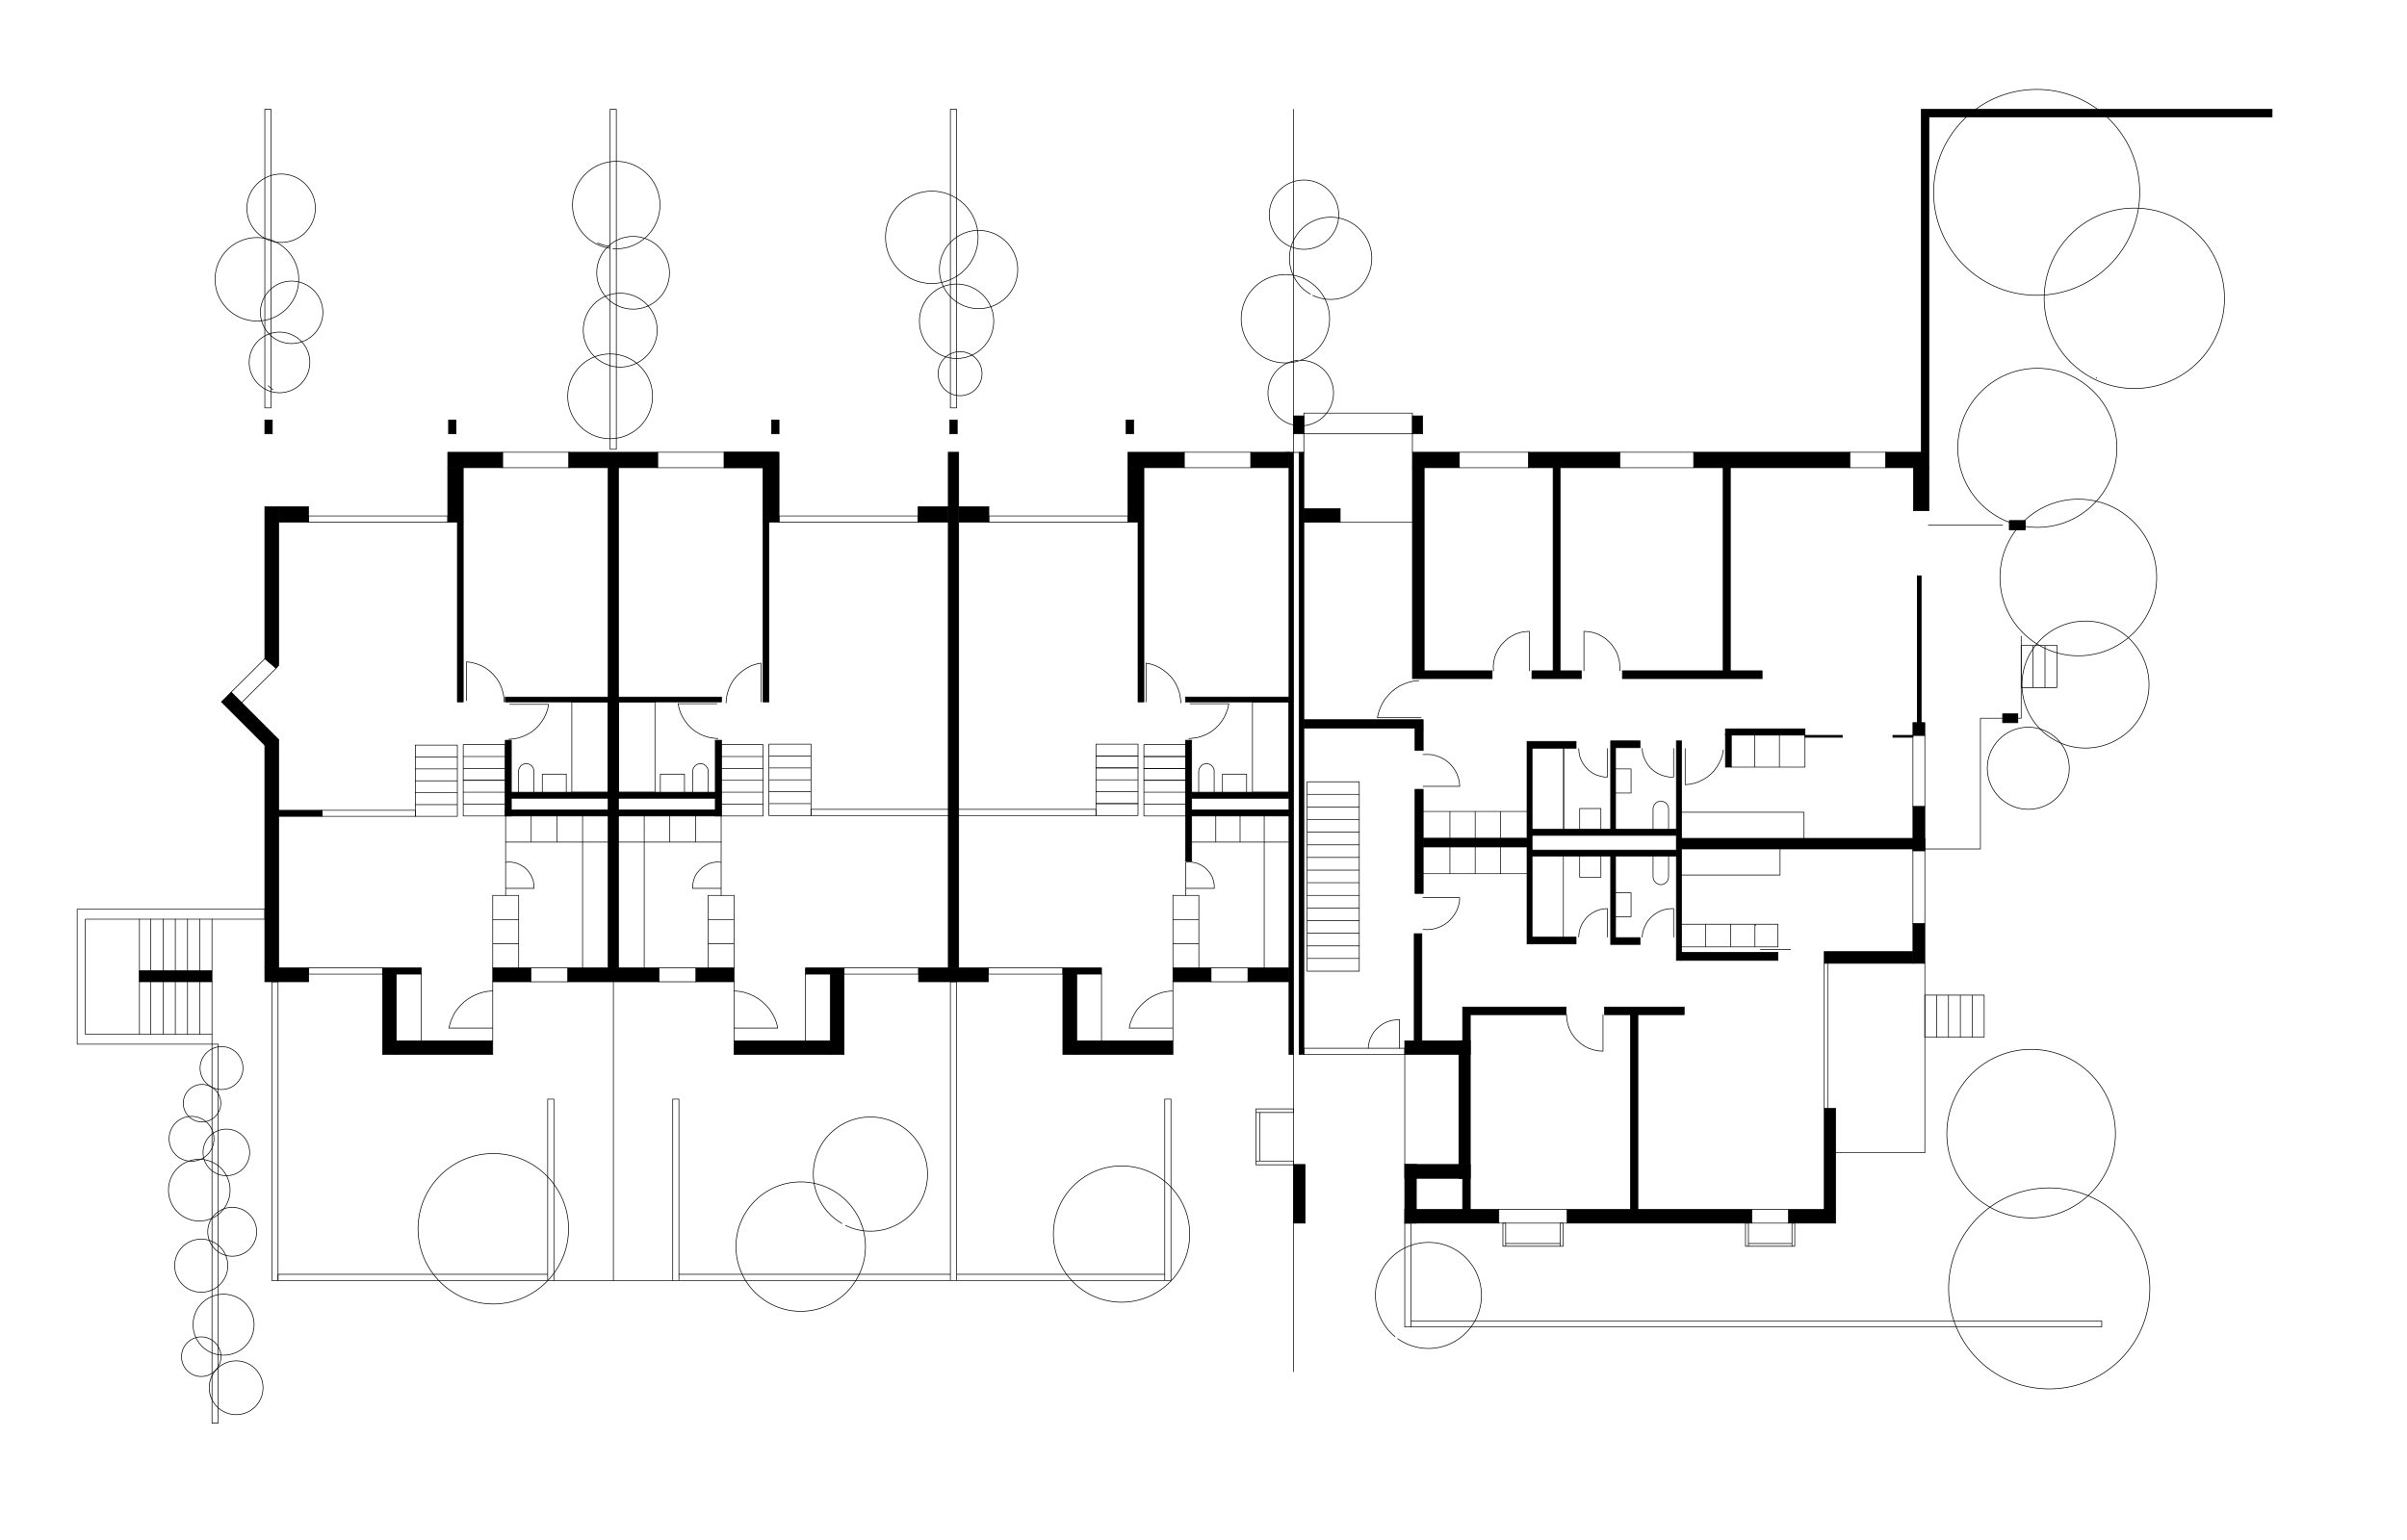 <svg xmlns="http://www.w3.org/2000/svg" width="354.331" height="226.771"><path stroke="#000" stroke-width=".1" stroke-miterlimit="10" d="M67.328 76.889h.864v26.472h-.864zM38.984 74.609h2.04v22.392h-2.04z"/><path fill-rule="evenodd" clip-rule="evenodd" stroke="#000" stroke-width=".1" stroke-miterlimit="10" d="M38.984 97.001h2.04v.984l-.384.432-1.656-1.416M39.104 109.865l-6.504-6.504 1.44-1.44 6.984 6.984-1.92.96"/><path stroke="#000" stroke-width=".1" stroke-miterlimit="10" d="M38.984 108.905h2.04v33.624h-2.04zM214.759 153.258h1.681v20.256h-1.681zM206.792 178.098h13.849v2.016h-13.849zM230.696 178.098h27.192v2.016h-27.192zM263.288 178.098h6.937v2.016h-6.937zM268.543 163.217h1.681v14.881h-1.681zM139.592 66.593h1.536v75.936h-1.536zM112.328 68.873h.864v34.488h-.864zM189.751 66.617h.673v88.656h-.673zM191.24 66.617h.696v88.656h-.696zM207.92 66.593h6.912v2.28h-6.912zM224.984 66.593h13.464v2.28h-13.464zM249.32 66.593h22.992v2.28H249.32zM277.568 66.593h6.384v2.28h-6.384zM281.599 106.409h1.753v1.896h-1.753zM281.599 118.745h1.753v6.552h-1.753z"/><path stroke="#000" stroke-width=".1" stroke-miterlimit="10" d="M246.824 123.449h36.528v1.561h-36.528zM281.599 135.978h1.753v5.88h-1.753z"/><path stroke="#000" stroke-width=".1" stroke-miterlimit="10" d="M268.543 140.129H281.6v1.729h-13.057zM208.184 137.489h1.127v15.769h-1.127zM215.311 148.289h15.24v1.128h-15.24zM236.192 148.289h11.736v1.128h-11.736zM240.007 149.417h1.104v28.681h-1.104zM215.311 149.417h1.129v3.841h-1.129zM207.92 68.873h1.728v31.056h-1.728zM209.648 98.777h10.008v1.152h-10.008zM225.511 98.777h7.272v1.152h-7.272zM238.832 98.777h20.567v1.152h-20.567zM253.665 68.873h1.056v29.904h-1.056zM228.631 68.873h1.032v29.904h-1.032zM282.248 84.785h.576v21.624h-.576zM191.936 105.977h17.568v1.248h-17.568z"/><path stroke="#000" stroke-width=".1" stroke-miterlimit="10" d="M208.304 107.225h1.2v3.288h-1.2zM208.304 116.226h1.2v15.336h-1.2z"/><path stroke="#000" stroke-width=".1" stroke-miterlimit="10" d="M209.503 123.426h15.48v1.295h-15.48z"/><path stroke="#000" stroke-width=".1" stroke-miterlimit="10" d="M224.792 109.169h.744v29.832h-.744zM225.536 109.169h6.48v1.008h-6.48zM237.104 109.097h.72v13.728h-.72zM237.824 109.097h3.601v1.008h-3.601zM246.776 109.097h.768v32.329h-.768z"/><path stroke="#000" stroke-width=".1" stroke-miterlimit="10" d="M225.536 122.105h21.24v.912h-21.24zM225.536 137.993h6.48v1.008h-6.48zM237.104 125.346h.72v13.728h-.72zM237.824 138.065h3.601v1.008h-3.601z"/><path stroke="#000" stroke-width=".1" stroke-miterlimit="10" d="M225.536 125.178h21.24v.888h-21.24zM254 107.321h11.712v.936H254z"/><path stroke="#000" stroke-width=".1" stroke-miterlimit="10" d="M254 108.089h.864v4.872H254zM265.711 108.281h5.496v.288h-5.496zM278.648 108.281h2.951v.288h-2.951z"/><path fill="none" stroke="#000" stroke-width=".1" stroke-linecap="round" stroke-linejoin="round" stroke-miterlimit="10" d="M192.416 115.121h7.68v1.848h-7.68v-1.848M200.096 116.969v1.873h-7.68v-1.873M200.096 118.842v1.847h-7.68v-1.847M200.096 120.689v1.848h-7.68v-1.848M200.096 122.537v1.872h-7.68v-1.872M200.096 124.409v1.849h-7.68v-1.849"/><path fill="none" stroke="#000" stroke-width=".1" stroke-linecap="round" stroke-linejoin="round" stroke-miterlimit="10" d="M200.096 126.258v1.871h-7.68v-1.871M200.096 128.129v1.849h-7.68v-1.849M200.096 129.978v1.872h-7.68v-1.872"/><path fill="none" stroke="#000" stroke-width=".1" stroke-linecap="round" stroke-linejoin="round" stroke-miterlimit="10" d="M200.096 131.85v1.847h-7.68v-1.847M200.096 133.697v1.872h-7.68v-1.872"/><path fill="none" stroke="#000" stroke-width=".1" stroke-linecap="round" stroke-linejoin="round" stroke-miterlimit="10" d="M200.096 135.569v1.848h-7.68v-1.848M200.096 137.417v1.872h-7.68v-1.872"/><path fill="none" stroke="#000" stroke-width=".1" stroke-linecap="round" stroke-linejoin="round" stroke-miterlimit="10" d="M200.096 139.289v1.848h-7.68v-1.848M200.096 141.137v1.873h-7.68v-1.873"/><path stroke="#000" stroke-width=".1" stroke-miterlimit="10" d="M38.984 142.529h6.456v2.04h-6.456z"/><path fill="none" stroke="#000" stroke-width=".1" stroke-linecap="round" stroke-linejoin="round" stroke-miterlimit="10" d="M191.936 60.833h15.984v3.048h-15.984v-3.048"/><path stroke="#000" stroke-width=".1" stroke-miterlimit="10" d="M207.92 61.241h1.512v2.64h-1.512zM190.4 61.241h1.536v2.64H190.4zM191.936 74.897h5.352v2.016h-5.352zM247.543 140.226h14.185v1.2h-14.185z"/><path fill="none" stroke="#000" stroke-width=".1" stroke-linecap="round" stroke-linejoin="round" stroke-miterlimit="10" d="M11.36 133.889v1.465M38.984 133.889H11.36M38.984 135.354v-1.465M12.56 135.354h26.424M12.56 152.297v-16.943M31.208 152.297H12.56M31.208 153.762v-1.465M12.56 153.762h18.648M11.36 153.762h1.2M11.36 135.354v18.408"/><path stroke="#000" stroke-width=".1" stroke-miterlimit="10" d="M20.528 142.938h10.68v1.632h-10.68z"/><path fill="none" stroke="#000" stroke-width=".1" stroke-linecap="round" stroke-linejoin="round" stroke-miterlimit="10" d="M61.136 109.721h6.192v1.752h-6.192v-1.752M67.328 111.473v1.753h-6.192v-1.753M61.136 113.226h6.192v1.752h-6.192v-1.752M67.328 114.978v1.751h-6.192v-1.751M61.136 116.729h6.192v1.752h-6.192v-1.752M61.136 118.481h6.192v1.728h-6.192v-1.728M68.192 114.905h6.192v1.752h-6.192v-1.752M68.192 116.657h6.192v1.752h-6.192v-1.752M68.192 118.409h6.192v1.752h-6.192v-1.752M119.384 109.577v1.752h-6.192v-1.752h6.192M119.384 111.329v1.753h-6.192v-1.753h6.192M119.384 113.082v1.751h-6.192v-1.751h6.192M119.384 114.833v1.752h-6.192v-1.752h6.192M119.384 116.585v1.752h-6.192v-1.752M119.384 118.337v1.753h-6.192v-1.753"/><path stroke="#000" stroke-width=".1" stroke-miterlimit="10" d="M89.528 68.873h1.512v73.656h-1.512z"/><path stroke="#000" stroke-width=".1" stroke-miterlimit="10" d="M74.384 102.641h31.824v.72H74.384zM72.536 142.529h5.616v2.04h-5.616zM83.576 142.529h13.44v2.04h-13.44zM75.272 116.657h30.864v.888H75.272z"/><path fill="none" stroke="#000" stroke-width=".1" stroke-linecap="round" stroke-linejoin="round" stroke-miterlimit="10" d="M68.192 113.153h6.192v1.752h-6.192v-1.752M68.192 111.401h6.192v1.752h-6.192v-1.752M68.192 109.649h6.192v1.752h-6.192v-1.752M106.136 114.905h6.192v1.752h-6.192v-1.752M106.136 114.905v-1.752M106.136 113.153h6.192v1.752M106.136 113.153v-1.752M106.136 111.401h6.192v1.752M106.136 111.401v-1.752M106.136 109.649h6.192v1.752M112.328 116.657v1.752h-6.192v-1.752M112.328 118.409v1.752h-6.192v-1.752"/><path stroke="#000" stroke-width=".1" stroke-miterlimit="10" d="M74.384 119.249h31.752v.912H74.384z"/><path stroke="#000" stroke-width=".1" stroke-miterlimit="10" d="M74.384 109.001h.888v11.16h-.888z"/><path fill="none" stroke="#000" stroke-width=".1" stroke-linecap="round" stroke-linejoin="round" stroke-miterlimit="10" d="M84.176 103.361v13.296M89.528 103.361h-5.352M89.528 116.657v-13.296M84.176 116.657h5.352"/><path fill="none" stroke="#000" stroke-width=".1" stroke-miterlimit="10" d="M119.379 119.178h20.38v.911h-20.38z"/><path fill="none" stroke="#000" stroke-width=".1" stroke-linecap="round" stroke-linejoin="round" stroke-miterlimit="10" d="M91.04 116.657h5.376M91.04 103.361v13.296M96.416 103.361H91.04M96.416 116.657v-13.296"/><path stroke="#000" stroke-width=".1" stroke-miterlimit="10" d="M65.912 66.593H74v2.28h-8.088zM83.72 66.593h13.104v2.28H83.72zM106.616 66.593h7.872v2.28h-7.872zM166.04 66.593h8.304v2.28h-8.304zM184.112 66.593h5.64v2.28h-5.64z"/><path fill="none" stroke="#000" stroke-width=".1" stroke-linecap="round" stroke-linejoin="round" stroke-miterlimit="10" d="M31.208 153.762h.912v55.8h-.912v-55.8M40.016 144.569h.912v43.993h-.912v-43.993"/><path stroke="#000" stroke-width=".1" stroke-miterlimit="10" d="M41.024 119.321h6.384v.888h-6.384z"/><path fill="none" stroke="#000" stroke-width=".1" stroke-linecap="round" stroke-linejoin="round" stroke-miterlimit="10" d="M47.408 119.321v.888M61.136 119.321H47.408M61.136 120.209v-.888M47.408 120.209h13.728M80.624 187.649v.913H40.928v-.913h39.696M80.624 161.85h.912v26.712h-.912V161.85"/><path stroke="#000" stroke-width=".1" stroke-miterlimit="10" d="M58.352 153.258h14.184v2.016H58.352zM56.312 143.441h2.04v11.832h-2.04z"/><path fill="none" stroke="#000" stroke-width=".1" stroke-linecap="round" stroke-linejoin="round" stroke-miterlimit="10" d="M140.816 144.569v43.993h-.912v-43.993h.912M139.904 187.649h-39.96M139.904 188.562v-.913M99.944 188.562h39.96M99.944 187.649v.913M99.944 161.85v26.712h-.912V161.85h.912M171.464 187.649v.913h-30.648v-.913h30.648M171.464 161.85h.912v26.712h-.912V161.85"/><path stroke="#000" stroke-width=".1" stroke-miterlimit="10" d="M56.312 142.529h5.712v.912h-5.712zM108.056 153.258h14.16v2.016h-14.16zM122.216 143.441h2.04v11.832h-2.04zM102.44 142.529h5.616v2.04h-5.616zM105.296 109.001h.912v11.16h-.912z"/><path fill="none" stroke="#000" stroke-width=".1" stroke-linecap="round" stroke-linejoin="round" stroke-miterlimit="10" d="M45.44 142.529v.912M56.312 142.529H45.44M56.312 143.441v-.912M45.44 143.441h10.872"/><path stroke="#000" stroke-width=".1" stroke-miterlimit="10" d="M135.224 142.529h10.271v2.04h-10.271zM118.568 142.529h5.688v.912h-5.688z"/><path fill="none" stroke="#000" stroke-width=".1" stroke-linecap="round" stroke-linejoin="round" stroke-miterlimit="10" d="M135.224 143.441h-10.968v-.912h10.968v.912M174.584 109.649v1.752h-6.192v-1.752h6.192"/><path stroke="#000" stroke-width=".1" stroke-miterlimit="10" d="M175.424 116.657h14.328v.888h-14.328z"/><path fill="none" stroke="#000" stroke-width=".1" stroke-linecap="round" stroke-linejoin="round" stroke-miterlimit="10" d="M161.336 109.577h6.192v1.752h-6.192v-1.752M161.336 116.585h6.192v1.752h-6.192v-1.752M161.336 113.082h6.192v1.751h-6.192v-1.751M161.336 114.833h6.192v1.752h-6.192v-1.752M184.375 103.361v13.296M189.751 103.361h-5.376M189.751 116.657v-13.296M184.375 116.657h5.376M174.584 113.153v1.752h-6.192v-1.752h6.192"/><path stroke="#000" stroke-width=".1" stroke-miterlimit="10" d="M174.512 102.641h15.24v.72h-15.24z"/><path fill="none" stroke="#000" stroke-width=".1" stroke-miterlimit="10" d="M140.085 119.178h21.245v.911h-21.245z"/><path fill="none" stroke="#000" stroke-width=".1" stroke-linecap="round" stroke-linejoin="round" stroke-miterlimit="10" d="M161.336 111.329h6.192v1.753h-6.192v-1.753M174.584 111.401v1.752h-6.192v-1.752h6.192"/><path stroke="#000" stroke-width=".1" stroke-miterlimit="10" d="M167.528 68.873h.864v34.488h-.864z"/><path fill="none" stroke="#000" stroke-width=".1" stroke-linecap="round" stroke-linejoin="round" stroke-miterlimit="10" d="M161.336 118.337h6.192v1.752h-6.192v-1.752M174.584 114.905v1.752h-6.192v-1.752h6.192M174.584 116.657v1.752h-6.192v-1.752h6.192M174.584 118.409v1.752h-6.192v-1.752h6.192"/><path stroke="#000" stroke-width=".1" stroke-miterlimit="10" d="M175.424 119.249h14.328v.912h-14.328zM158.504 153.258h14.16v2.016h-14.16zM156.464 143.441h2.04v11.832h-2.04zM172.664 142.529h5.616v2.04h-5.616zM174.512 109.001h.912v17.832h-.912zM156.464 142.529h5.688v.912h-5.688z"/><path fill="none" stroke="#000" stroke-width=".1" stroke-linecap="round" stroke-linejoin="round" stroke-miterlimit="10" d="M145.496 143.441v-.912h10.968v.912h-10.968"/><path stroke="#000" stroke-width=".1" stroke-miterlimit="10" d="M183.704 142.529h6.048v2.04h-6.048zM41.024 74.609h4.392v2.28h-4.392z"/><path fill="none" stroke="#000" stroke-width=".1" stroke-linecap="round" stroke-linejoin="round" stroke-miterlimit="10" d="M65.912 75.977v.912H45.416v-.912h20.496"/><path stroke="#000" stroke-width=".1" stroke-miterlimit="10" d="M65.912 68.873h2.28v8.016h-2.28zM66.032 61.841h1.104v2.04h-1.104zM38.984 61.841h1.104v2.04h-1.104zM106.592 66.593h8.088v2.28h-8.088zM135.152 74.609h4.416v2.28h-4.416z"/><path fill="none" stroke="#000" stroke-width=".1" stroke-linecap="round" stroke-linejoin="round" stroke-miterlimit="10" d="M114.68 75.977h20.472v.912H114.68v-.912"/><path stroke="#000" stroke-width=".1" stroke-miterlimit="10" d="M112.4 68.873h2.28v8.016h-2.28zM113.576 61.841h1.104v2.04h-1.104zM139.808 61.841h1.104v2.04h-1.104zM141.152 74.609h4.416v2.28h-4.416z"/><path fill="none" stroke="#000" stroke-width=".1" stroke-linecap="round" stroke-linejoin="round" stroke-miterlimit="10" d="M166.04 75.977v.912h-20.472v-.912h20.472"/><path stroke="#000" stroke-width=".1" stroke-miterlimit="10" d="M166.04 68.873h2.28v8.016h-2.28z"/><path fill="none" stroke="#000" stroke-width=".1" stroke-linecap="round" stroke-linejoin="round" stroke-miterlimit="10" d="M38.984 16.097h.912v43.968h-.912V16.097M89.816 16.097h.912v50.064h-.912V16.097M139.904 16.097h.912v43.968h-.912V16.097"/><path stroke="#000" stroke-width=".1" stroke-miterlimit="10" d="M282.824 16.097h1.128v50.496h-1.128zM281.672 68.801h2.279v6.408h-2.279zM283.952 16.097h50.52v1.128h-50.52zM206.792 171.473h1.705v8.641h-1.705z"/><path stroke="#000" stroke-width=".1" stroke-miterlimit="10" d="M206.792 171.473h9.648v2.041h-9.648zM215.311 173.514h1.129v4.584h-1.129z"/><path fill="none" stroke="#000" stroke-width=".1" stroke-linecap="round" stroke-linejoin="round" stroke-miterlimit="10" d="M206.792 154.361v.912h-14.856v-.912h14.856"/><path stroke="#000" stroke-width=".1" stroke-miterlimit="10" d="M206.792 153.258h9.648v2.016h-9.648zM190.424 171.473h1.703v8.641h-1.703z"/><path fill="none" stroke="#000" stroke-width=".1" stroke-linecap="round" stroke-linejoin="round" stroke-miterlimit="10" d="M184.879 170.969v.552M190.424 170.969h-5.545M190.424 171.521v-.552M184.879 171.521h5.545M184.879 170.969h.553M184.879 163.817v7.152M185.432 163.817h-.553M185.432 170.969v-7.152M184.879 163.289v.528M190.424 163.289h-5.545M190.424 163.817v-.528M184.879 163.817h5.545M309.392 194.514H207.704M309.392 195.401v-.887M207.704 195.401h101.688M207.704 194.514v.887-15.288M206.792 195.401h.912M206.792 180.113v15.288M207.704 180.113h-.912M285.08 146.537v6.192h-1.728v-6.192h1.728M285.08 146.537h1.753M286.833 146.537v6.192h-1.753M286.833 146.537h1.75M288.583 146.537v6.192h-1.75M288.583 146.537h1.753M290.336 146.537v6.192h-1.753M290.336 146.537h1.752M292.088 146.537v6.192h-1.752M221.648 183.521v-3.408M221.24 183.521h.408M221.24 180.113v3.408M221.648 180.113h-.408M221.648 183.521h8.04M221.648 183.113v.408M229.688 183.113h-8.04M229.688 183.521v-.408M229.688 180.113h.408v3.408h-.408v-3.408M257.383 183.521v-3.408M256.952 183.521h.431M256.952 180.113v3.408M257.383 180.113h-.431M257.383 183.521h6.409M257.383 183.113v.408M263.792 183.113h-6.409M263.792 183.521v-.408M263.792 180.113h.408v3.408h-.408v-3.408"/><path stroke="#000" stroke-width=".1" stroke-miterlimit="10" d="M165.776 61.841h1.104v2.04h-1.104zM295.807 76.673h2.305v1.32h-2.305z"/><path fill="none" stroke="#000" stroke-width=".1" stroke-linecap="round" stroke-linejoin="round" stroke-miterlimit="10" d="M295.807 76.673h2.305v1.32h-2.305v-1.32"/><path stroke="#000" stroke-width=".1" stroke-miterlimit="10" d="M294.824 105.137h2.208v1.272h-2.208z"/><path fill="none" stroke="#000" stroke-width=".1" stroke-linecap="round" stroke-linejoin="round" stroke-miterlimit="10" d="M294.824 105.137h2.208v1.272h-2.208v-1.272M299.288 95.057v6.192h-1.752v-6.192h1.752M299.288 95.057h1.752M301.04 95.057v6.192h-1.752M301.04 95.057h1.752"/><path fill="none" stroke="#000" stroke-width=".1" stroke-linecap="round" stroke-linejoin="round" stroke-miterlimit="10" d="M302.792 95.057v6.192h-1.752M282.248 84.785v21.624M268.543 141.857v21.36M230.215 110.177v11.928M230.143 126.065v11.928M230.143 122.178v-11.953M207.919 66.593v-2.712M197.288 76.913h10.631M269.047 163.217v-21.455M214.832 66.593h10.152M214.832 68.873h10.152M238.448 68.873h10.872M238.448 66.593h10.872M277.567 66.593h-5.256M272.311 68.873h5.256M220.639 180.113h10.057M257.887 178.098h5.401M257.887 180.113h5.401M191.935 66.617h-2.687M78.152 142.529h5.424M78.152 144.569h5.424M83.768 68.873h-9.816M83.768 66.593H74M96.824 68.873h9.791M96.824 66.593h9.767M174.343 68.873h9.792M174.343 66.593h9.769M78.199 124.001v-3.84M90.295 188.562h8.736M74.431 124.001h15.096M76.352 138.978h-3.816M76.352 135.401h-3.841M76.352 131.85h-3.816M76.352 142.529V131.85M72.536 142.529v-10.704M62.023 143.441v10.056M118.568 143.441v10.056M102.439 142.529h-5.424M102.439 144.569h-5.424M162.152 143.441v10.056M178.28 142.529h5.424M178.28 144.569h5.424M178.975 124.001v-3.84M175.424 124.001h14.255M176.48 138.978h-3.816M176.48 135.401h-3.816M176.48 131.85h-3.792M176.48 142.529V131.85M172.664 142.529v-10.704M182.551 124.001v-3.84M186.103 142.529v-22.368M81.968 124.001v-3.84M85.759 142.529v-22.368M102.392 124.001v-3.84M106.16 124.001H91.04M104.24 138.978h3.816M104.24 135.401h3.816M104.24 131.85h3.791M104.24 142.529V131.85M108.056 142.529v-10.704M98.599 124.001v-3.84M94.832 142.529v-22.368M206.792 171.473v-16.2M259.16 139.817h4.439M190.423 155.273v46.705M283.352 141.857v27.864M190.423 66.617v-50.52M83.696 180.93c0 6.119-4.968 11.088-11.088 11.088-6.096 0-11.064-4.969-11.064-11.088 0-6.097 4.968-11.064 11.064-11.064 6.12-.001 11.088 4.967 11.088 11.064zM32.504 162.449a2.76 2.76 0 0 1-2.76 2.76 2.745 2.745 0 0 1-2.76-2.76 2.76 2.76 0 0 1 2.76-2.76 2.777 2.777 0 0 1 2.76 2.76z"/><circle fill="none" stroke="#000" stroke-width=".1" stroke-linecap="round" stroke-linejoin="round" stroke-miterlimit="10" cx="33.32" cy="169.697" r="3.432"/><path fill="none" stroke="#000" stroke-width=".1" stroke-linecap="round" stroke-linejoin="round" stroke-miterlimit="10" d="M33.872 175.241c0 2.521-2.016 4.56-4.536 4.56s-4.536-2.039-4.536-4.56c0-2.496 2.016-4.536 4.536-4.536s4.536 2.04 4.536 4.536z"/><path fill="none" stroke="#000" stroke-width=".1" stroke-linecap="round" stroke-linejoin="round" stroke-miterlimit="10" d="M37.784 181.385a3.596 3.596 0 0 1-3.6 3.601 3.595 3.595 0 0 1-3.6-3.601c0-1.991 1.608-3.6 3.6-3.6s3.6 1.609 3.6 3.6z"/><circle fill="none" stroke="#000" stroke-width=".1" stroke-linecap="round" stroke-linejoin="round" stroke-miterlimit="10" cx="29.624" cy="186.377" r="3.912"/><path fill="none" stroke="#000" stroke-width=".1" stroke-linecap="round" stroke-linejoin="round" stroke-miterlimit="10" d="M37.4 195.065a4.48 4.48 0 0 1-4.488 4.487 4.465 4.465 0 0 1-4.488-4.487 4.481 4.481 0 0 1 4.488-4.488 4.497 4.497 0 0 1 4.488 4.488z"/><path fill="none" stroke="#000" stroke-width=".1" stroke-linecap="round" stroke-linejoin="round" stroke-miterlimit="10" d="M32.528 199.793a2.914 2.914 0 0 1-2.904 2.904 2.914 2.914 0 0 1-2.904-2.904c0-1.607 1.295-2.928 2.904-2.928 1.608 0 2.904 1.321 2.904 2.928z"/><path fill="none" stroke="#000" stroke-width=".1" stroke-linecap="round" stroke-linejoin="round" stroke-miterlimit="10" d="M38.72 204.354c0 2.184-1.776 3.96-3.96 3.96s-3.959-1.776-3.959-3.96c0-2.185 1.775-3.96 3.959-3.96s3.96 1.775 3.96 3.96zM31.496 167.705a3.283 3.283 0 0 1-3.312 3.288 3.278 3.278 0 0 1-3.288-3.288 3.283 3.283 0 0 1 3.288-3.312 3.289 3.289 0 0 1 3.312 3.312zM35.768 157.289a3.155 3.155 0 0 1-3.144 3.145c-1.752 0-3.168-1.416-3.168-3.145a3.165 3.165 0 0 1 3.168-3.168c1.728 0 3.144 1.416 3.144 3.168zM127.4 183.569c0 5.256-4.272 9.528-9.528 9.528s-9.528-4.272-9.528-9.528 4.272-9.528 9.528-9.528 9.528 4.272 9.528 9.528zM126.824 180.305c-.048-.023-.072-.023-.096-.023"/><path fill="none" stroke="#000" stroke-width=".1" stroke-linecap="round" stroke-linejoin="round" stroke-miterlimit="10" d="M123.944 180.161c-4.032-2.304-5.4-7.464-3.096-11.472a8.403 8.403 0 0 1 11.496-3.072c4.008 2.304 5.4 7.464 3.072 11.472-2.208 3.816-6.984 5.305-10.943 3.36M175.136 181.721c0 5.545-4.488 10.032-10.032 10.032s-10.032-4.487-10.032-10.032c0-5.543 4.488-10.031 10.032-10.031s10.032 4.488 10.032 10.031zM205.352 196.817c-3.336-2.736-3.84-7.656-1.128-10.992 2.735-3.336 7.655-3.84 10.991-1.128 3.336 2.736 3.841 7.656 1.104 10.992a7.79 7.79 0 0 1-10.56 1.439M316.472 189.737c0 8.16-6.624 14.784-14.808 14.784-8.185 0-14.809-6.624-14.809-14.784 0-8.185 6.624-14.808 14.809-14.808 8.184.001 14.808 6.624 14.808 14.808z"/><path fill="none" stroke="#000" stroke-width=".1" stroke-linecap="round" stroke-linejoin="round" stroke-miterlimit="10" d="M311.408 166.938c0 6.84-5.567 12.408-12.407 12.408-6.864 0-12.408-5.568-12.408-12.408a12.394 12.394 0 0 1 12.408-12.408c6.839-.001 12.407 5.543 12.407 12.408zM314.984 28.313c0 8.376-6.792 15.168-15.168 15.168s-15.168-6.792-15.168-15.168 6.792-15.145 15.168-15.145 15.168 6.769 15.168 15.145zM308.648 55.625c-.024 0-.048 0-.072-.024"/><path fill="none" stroke="#000" stroke-width=".1" stroke-linecap="round" stroke-linejoin="round" stroke-miterlimit="10" d="M327.464 43.937c0 7.32-5.929 13.272-13.272 13.272s-13.272-5.952-13.272-13.272c0-7.344 5.929-13.296 13.272-13.296s13.272 5.952 13.272 13.296zM304.616 113.129c0 3.335-2.688 6.048-6.023 6.048s-6.049-2.713-6.049-6.048c0-3.336 2.713-6.048 6.049-6.048s6.023 2.712 6.023 6.048z"/><path fill="none" stroke="#000" stroke-width=".1" stroke-linecap="round" stroke-linejoin="round" stroke-miterlimit="10" d="M316.352 100.817c0 5.16-4.176 9.336-9.36 9.336a9.332 9.332 0 0 1-9.336-9.336c0-5.16 4.177-9.36 9.336-9.36 5.184 0 9.36 4.2 9.36 9.36zM197.072 31.625c0 2.808-2.304 5.088-5.112 5.088-2.832 0-5.111-2.28-5.111-5.088a5.1 5.1 0 0 1 5.111-5.112 5.116 5.116 0 0 1 5.112 5.112z"/><path fill="none" stroke="#000" stroke-width=".1" stroke-linecap="round" stroke-linejoin="round" stroke-miterlimit="10" d="M192.896 43.313c-2.904-1.656-3.937-5.353-2.304-8.256 1.655-2.904 5.352-3.936 8.256-2.304 2.928 1.656 3.96 5.353 2.304 8.256-1.56 2.784-5.016 3.864-7.896 2.496"/><path fill="none" stroke="#000" stroke-width=".1" stroke-linecap="round" stroke-linejoin="round" stroke-miterlimit="10" d="M195.728 46.937c0 3.6-2.904 6.504-6.504 6.504a6.494 6.494 0 0 1-6.505-6.504 6.51 6.51 0 0 1 6.505-6.504c3.6 0 6.504 2.928 6.504 6.504z"/><path fill="none" stroke="#000" stroke-width=".1" stroke-linecap="round" stroke-linejoin="round" stroke-miterlimit="10" d="M191.48 53.057a4.824 4.824 0 1 1-4.824 4.824c0-2.52 1.92-4.608 4.416-4.824M144.56 55.025c0 1.8-1.44 3.24-3.24 3.24a3.221 3.221 0 0 1-3.216-3.24c0-1.776 1.44-3.24 3.216-3.24 1.8 0 3.24 1.464 3.24 3.24z"/><path fill="none" stroke="#000" stroke-width=".1" stroke-linecap="round" stroke-linejoin="round" stroke-miterlimit="10" d="M146.288 47.297c0 3.024-2.448 5.496-5.472 5.496s-5.472-2.472-5.472-5.496 2.448-5.472 5.472-5.472 5.472 2.448 5.472 5.472zM143.984 34.937c0 3.768-3.048 6.816-6.816 6.816s-6.816-3.048-6.816-6.816c0-3.744 3.048-6.792 6.816-6.792s6.816 3.048 6.816 6.792z"/><path fill="none" stroke="#000" stroke-width=".1" stroke-linecap="round" stroke-linejoin="round" stroke-miterlimit="10" d="M149.816 39.689a5.746 5.746 0 0 1-5.76 5.76 5.761 5.761 0 0 1-5.76-5.76c0-3.168 2.592-5.76 5.76-5.76a5.761 5.761 0 0 1 5.76 5.76zM96.056 58.361c0 3.432-2.784 6.24-6.24 6.24s-6.24-2.808-6.24-6.24c0-3.456 2.784-6.24 6.24-6.24s6.24 2.784 6.24 6.24z"/><path fill="none" stroke="#000" stroke-width=".1" stroke-linecap="round" stroke-linejoin="round" stroke-miterlimit="10" d="M89.816 53.825a5.41 5.41 0 0 1-3.744-6.696c.816-2.904 3.84-4.56 6.72-3.744 2.88.816 4.56 3.84 3.744 6.72-.84 2.88-3.84 4.56-6.72 3.744"/><path fill="none" stroke="#000" stroke-width=".1" stroke-linecap="round" stroke-linejoin="round" stroke-miterlimit="10" d="M98.552 40.169c0 2.952-2.4 5.353-5.353 5.353s-5.352-2.4-5.352-5.353c0-2.952 2.4-5.352 5.352-5.352s5.353 2.4 5.353 5.352zM89.816 36.305a7.08 7.08 0 0 1-1.848-.528"/><path fill="none" stroke="#000" stroke-width=".1" stroke-linecap="round" stroke-linejoin="round" stroke-miterlimit="10" d="M89.816 36.569a6.446 6.446 0 0 1-5.472-7.296c.504-3.504 3.768-5.952 7.296-5.448a6.418 6.418 0 0 1 5.448 7.272c-.48 3.36-3.48 5.784-6.864 5.52M40.16 57.353a4.827 4.827 0 0 1-.672-.552"/><path fill="none" stroke="#000" stroke-width=".1" stroke-linecap="round" stroke-linejoin="round" stroke-miterlimit="10" d="M45.608 53.369a4.47 4.47 0 0 1-4.464 4.464c-2.448 0-4.464-2.016-4.464-4.464a4.47 4.47 0 0 1 4.464-4.464 4.456 4.456 0 0 1 4.464 4.464zM43.976 41.129c0 3.384-2.76 6.144-6.145 6.144-3.408 0-6.168-2.76-6.168-6.144 0-3.408 2.76-6.144 6.168-6.144a6.14 6.14 0 0 1 6.145 6.144z"/><path fill="none" stroke="#000" stroke-width=".1" stroke-linecap="round" stroke-linejoin="round" stroke-miterlimit="10" d="M47.528 46.001c0 2.544-2.064 4.584-4.608 4.584-2.52 0-4.584-2.04-4.584-4.584s2.064-4.608 4.584-4.608a4.61 4.61 0 0 1 4.608 4.608z"/><circle fill="none" stroke="#000" stroke-width=".1" stroke-linecap="round" stroke-linejoin="round" stroke-miterlimit="10" cx="41.384" cy="30.665" r="5.04"/><path fill="none" stroke="#000" stroke-width=".1" stroke-linecap="round" stroke-linejoin="round" stroke-miterlimit="10" d="M311.624 65.945c0 6.48-5.231 11.712-11.712 11.712-6.456 0-11.712-5.232-11.712-11.712 0-6.456 5.256-11.712 11.712-11.712 6.48 0 11.712 5.256 11.712 11.712z"/><path fill="none" stroke="#000" stroke-width=".1" stroke-linecap="round" stroke-linejoin="round" stroke-miterlimit="10" d="M317.48 85.025c0 6.36-5.16 11.544-11.521 11.544-6.384 0-11.544-5.184-11.544-11.544s5.16-11.52 11.544-11.52c6.361 0 11.521 5.16 11.521 11.52zM34.04 101.921l4.944-4.92M35.576 103.457l5.064-5.04M235.976 149.417v5.376l-.696-.048-.697-.143-.671-.217-.624-.312-.577-.384-.527-.48-.48-.527-.384-.577-.312-.624-.216-.671-.144-.697-.048-.696M232.543 126.065v3.121h3.122v-3.121M237.824 131.465h2.28v3.528h-2.28M243.344 126.065v3.072l.048.312.144.288.215.241.265.191.312.097h.312l.312-.097.288-.191.216-.241.12-.288.048-.312v-3.072M236.624 137.993v-4.2l-.6.049-.576.119-.576.217-.528.287-.48.36-.432.433-.36.479-.288.529-.216.551-.12.577-.048.599M246.368 137.993v-4.2l-.624.024-.624.096-.6.192-.576.289-.528.359-.457.408-.408.481-.311.551-.264.577-.168.599-.072.624M232.543 122.178v-3.12h3.122v3.12M237.824 116.777h2.28v-3.551h-2.28M243.344 122.178v-3.073l.048-.312.144-.288.215-.264.265-.168.312-.095h.312l.312.095.288.168.216.264.12.288.048.312v3.073M236.624 110.225v4.201l-.6-.025-.576-.144-.576-.192-.528-.288-.48-.36-.432-.432-.36-.48-.288-.528-.216-.552-.12-.6-.048-.6M246.368 110.225v4.201h-.624l-.624-.121-.6-.192-.576-.264-.528-.36-.457-.407-.408-.504-.311-.529-.264-.576-.168-.624-.072-.624M281.6 135.978V125.01M283.352 135.978V125.01M281.6 118.745v-10.44M283.352 118.745v-10.44M283.352 169.721h-13.128M220.64 178.098h10.056M191.936 66.617v-2.736M20.528 135.354v16.943M22.184 135.354v7.584M24.008 135.354v7.584M25.808 135.354v7.584M27.608 135.354v7.584M29.408 135.354v7.584M31.208 135.354v7.584M24.008 144.569v7.728M22.184 144.569v7.728M25.808 144.569v7.728M27.608 144.569v7.728M29.408 144.569v7.728M31.208 144.569v7.728M254.864 112.961h10.847v-4.68M261.944 112.961v-4.704M258.32 112.961v-4.704M247.543 119.609h18.025v3.84M247.543 128.85h14.497v-3.84M261.728 139.434v-3.336h-14.185M247.543 139.434h14.185"/><path fill="none" stroke="#000" stroke-width=".1" stroke-linecap="round" stroke-linejoin="round" stroke-miterlimit="10" d="M258.344 139.434v-3.336.191h.12M254.744 139.434v-3.336M251.072 139.434v-3.336M209.504 119.489h15.288M220.904 119.489v3.937M217.16 119.489v3.937M213.44 119.489v3.937M209.504 128.657h15.288M220.904 128.657v-3.936M217.16 128.657v-3.936M213.44 128.657v-3.936M75.032 103.721h5.736l-.144.696-.24.672-.288.624-.384.6-.432.552-.504.504-.552.432-.624.36-.624.288-.672.216-.696.144-.72.048M105.536 103.625h-5.712l.144.696.216.648.312.648.384.6.432.552.504.504.552.432.6.36.648.289.672.215.696.12.696.072M74.432 130.817h4.176l-.024-.6-.096-.575-.216-.553-.288-.504-.36-.456-.432-.408-.504-.312-.528-.263-.576-.145-.576-.071-.576.048M209.192 105.689h-6.432l.168-.72.24-.696.312-.672.384-.624.48-.576.504-.528.576-.456.623-.408.673-.312.696-.24.72-.168.743-.072M209.48 132.186h5.399l-.046.671-.168.648-.241.624M214.424 134.129l-.336.576-.408.528-.456.48-.552.408-.576.313-.624.239-.648.169-.672.047-.672-.024M209.48 115.793h5.399l-.046-.672-.168-.648-.241-.624-.336-.576-.408-.552-.456-.456-.552-.408-.576-.312-.624-.24-.648-.168-.672-.048-.672.024M225.127 98.777v-5.808l-.671.048-.672.12-.648.217-.6.311-.577.36-.503.456-.456.48-.408.576-.312.6-.24.624-.144.672-.072.672.024.672M233.168 98.777v-5.808l.672.048.672.12.648.217.6.311.576.36.504.456.455.48.385.576.336.6.216.624.168.672.048.672v.672M248.072 110.225v5.328l.672-.072.672-.144.648-.216.624-.311.6-.361.528-.432.48-.48.408-.552.36-.6.288-.624.216-.648.12-.672M283.879 77.345H294.8M78.608 116.657v-3.072l-.048-.312-.12-.288-.216-.264-.288-.168-.312-.096h-.312l-.312.096-.288.168-.192.264-.144.288-.048.312v3.072M83.36 116.657v-2.663h-3.528v2.663M68.672 103.169v-5.712l.744.096.72.192.696.264.648.36.6.432.528.504.48.576.408.624.312.696.216.696.144.72.024.744M101.984 116.657v-3.072l.024-.312.144-.288.216-.264.264-.168.312-.096h.336l.312.096.264.168.216.264.144.288.024.312v3.072M97.208 116.657v-2.663h3.552v2.663M112.016 103.361v-5.712l-.696.144-.672.216-.624.312-.6.384-.552.432-.504.504-.432.552-.36.6-.288.648-.216.672-.144.696-.048.696M90.296 142.529v46.033h-8.76M74.432 120.161v11.689M72.536 144.569v8.688M72.536 151.385H66.08l.192-.743.264-.697.336-.696.432-.624.48-.576.552-.528.6-.456.672-.383.696-.313.72-.24.744-.144.768-.072M108.056 144.569v8.688M108.056 151.385h6.432l-.168-.743-.264-.697-.36-.696-.408-.624-.504-.576-.552-.528-.6-.456-.648-.383-.696-.313-.72-.24-.744-.144-.768-.072M168.704 103.361v-5.712l.696.144.672.216.624.312.6.384.552.432.504.504.432.552.36.6.288.648.216.672.12.696.072.696M183.512 116.657v-2.663h-3.553v2.663M178.736 116.657v-3.072l-.025-.312-.143-.288-.216-.264-.264-.168-.312-.096h-.336l-.313.096-.263.168-.216.264-.144.288-.048.312v3.072M175.184 103.625h5.712l-.145.696-.239.648-.288.648-.384.6-.432.552-.504.504-.552.432-.601.36-.647.288-.672.216-.696.12-.72.072M172.664 144.569v8.688M172.664 151.385h-6.432l.168-.744.264-.696.36-.696M167.024 149.249l.408-.624.504-.576.552-.528.6-.456.648-.383.696-.313.72-.24.744-.144.768-.072M174.56 130.817h4.2l-.024-.6-.12-.575-.192-.553-.288-.504-.385-.456-.431-.408-.48-.312-.552-.263-.552-.145-.6-.071-.576.048v4.872M106.16 130.817h-4.2l.024-.6.12-.575.192-.553.288-.504.384-.456.432-.408.48-.312.528-.263.576-.145.6-.071.576.048M106.16 120.161v11.689M206.024 154.361v-4.2l-.624.025-.624.095-.6.192-.576.289-.528.359-.456.408-.408.481-.312.552-.264.575-.144.6-.072.624M283.352 125.01h8.184v-19.249h6V93.689"/></svg>